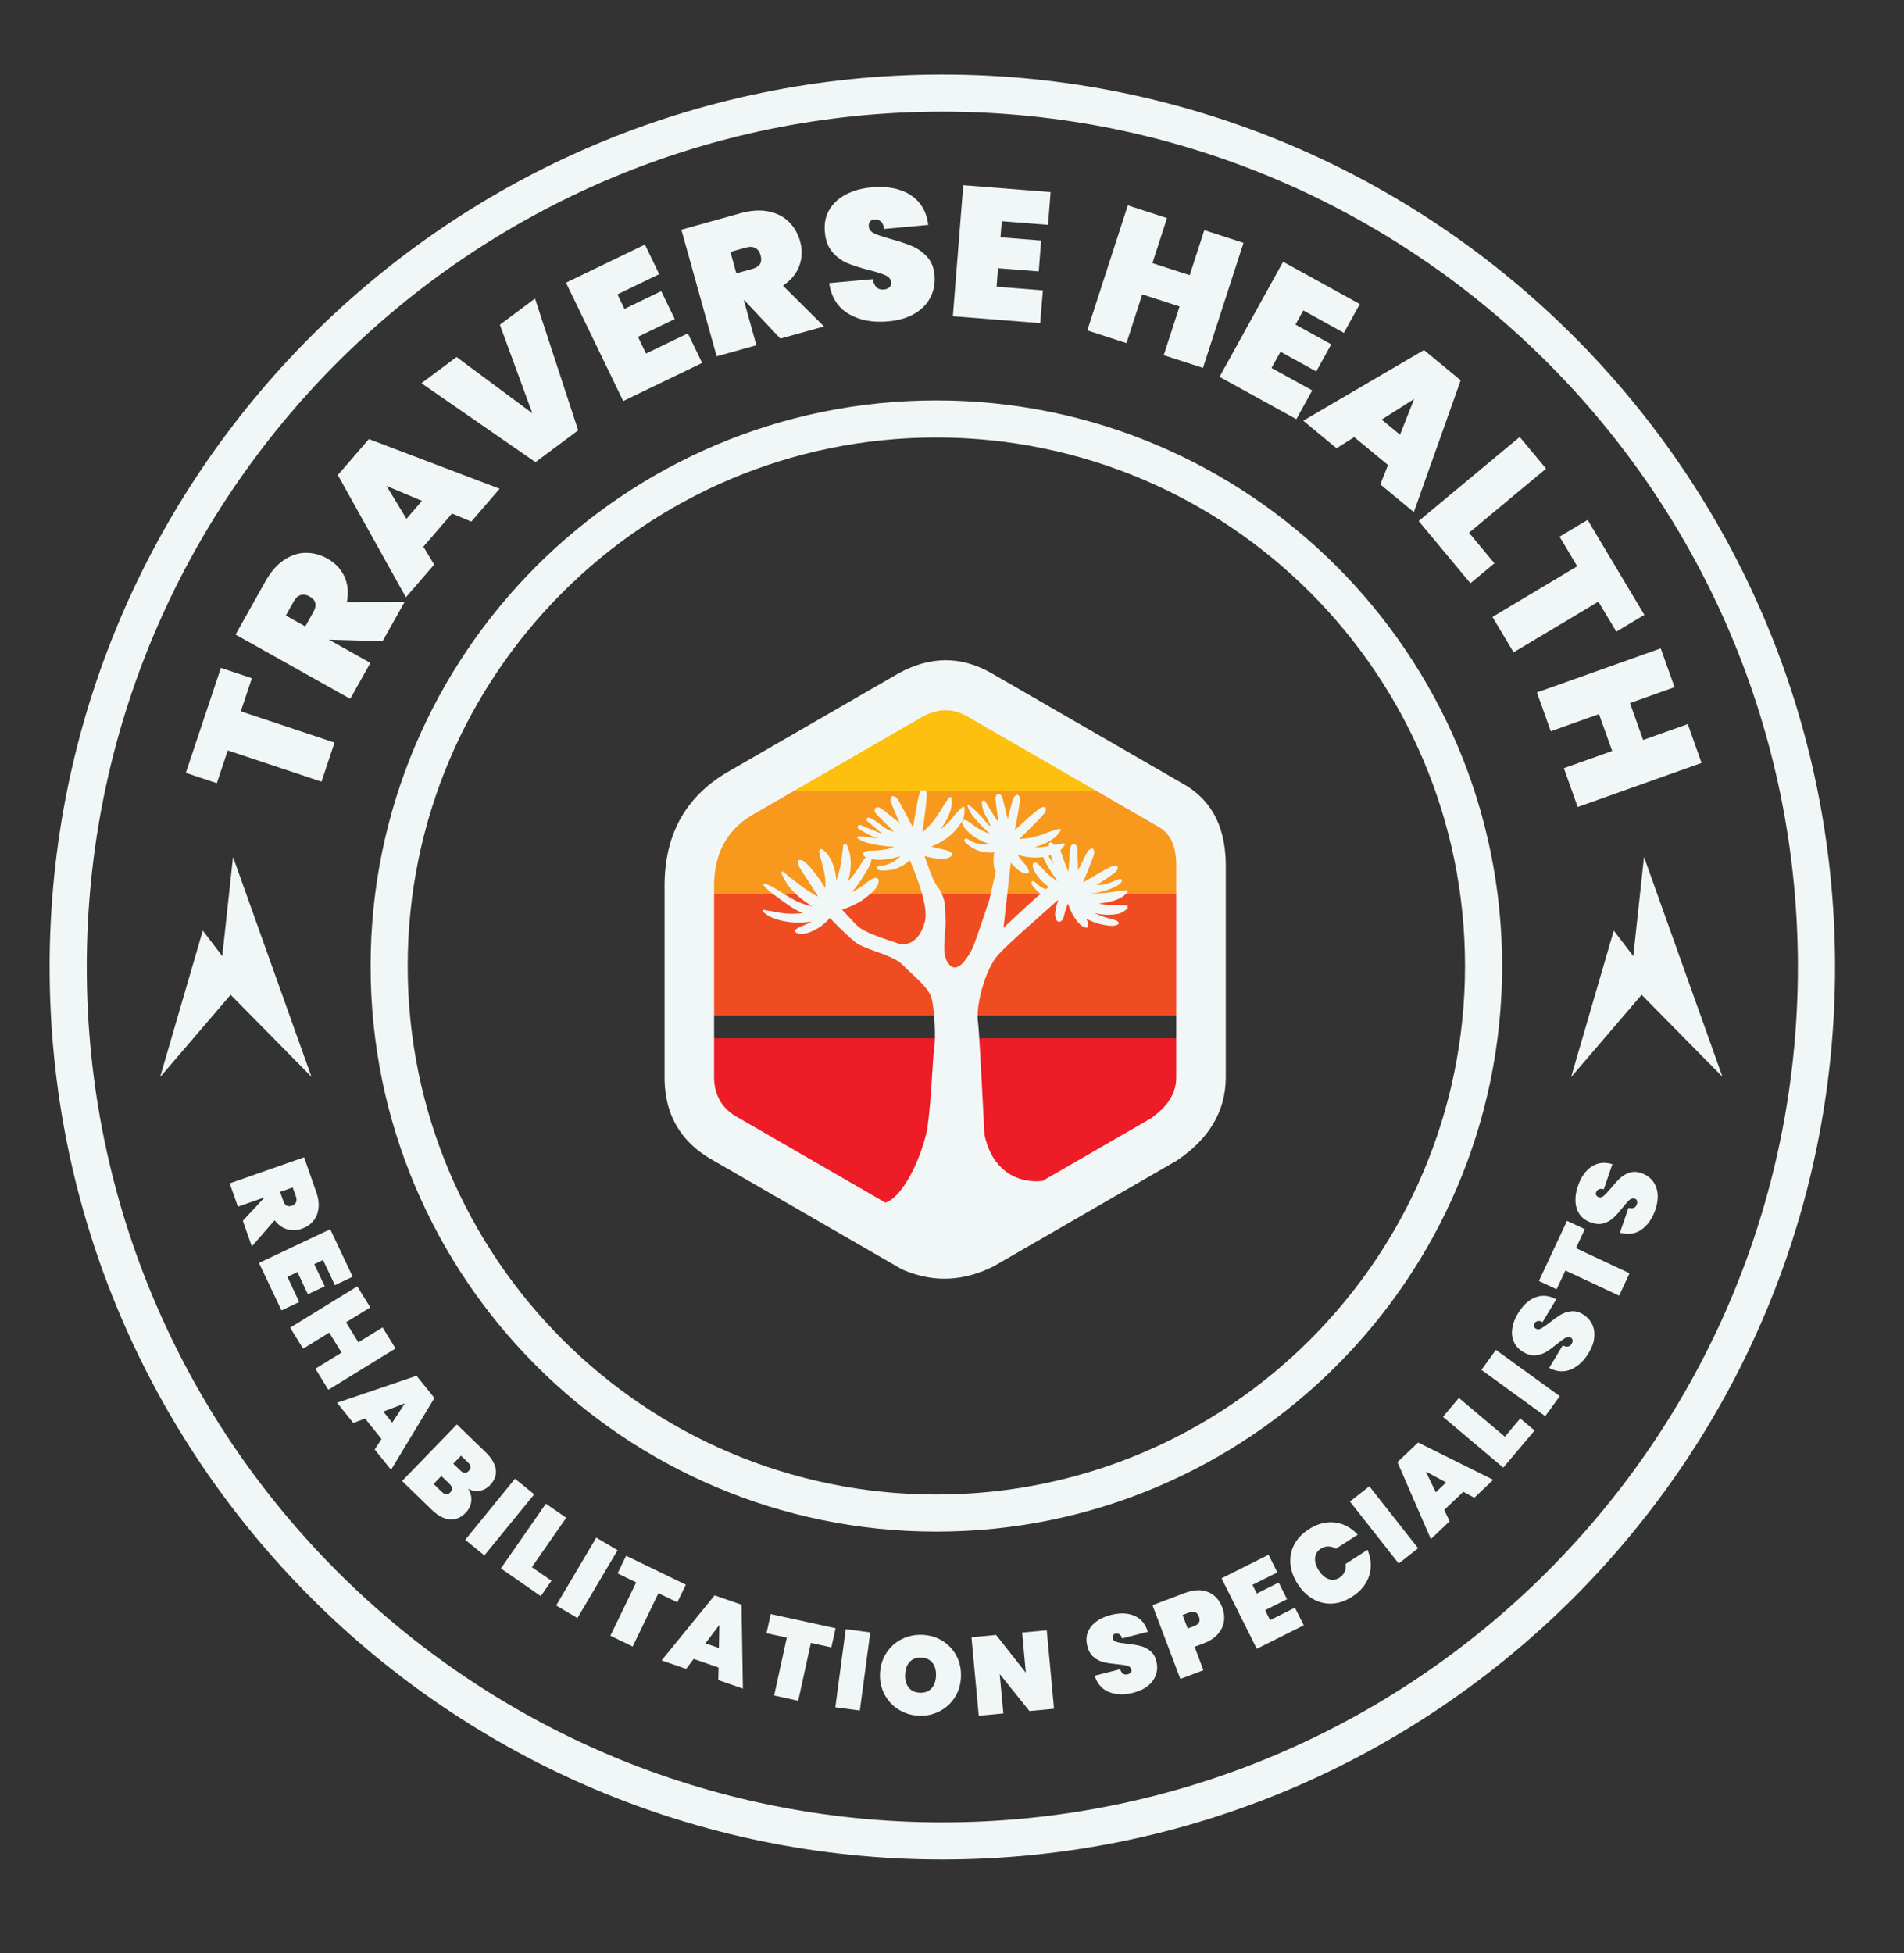 <?xml version="1.0" encoding="UTF-8" standalone="no"?> <svg xmlns="http://www.w3.org/2000/svg" xmlns:xlink="http://www.w3.org/1999/xlink" xmlns:serif="http://www.serif.com/" width="100%" height="100%" viewBox="0 0 3001 3078" version="1.1" xml:space="preserve" style="fill-rule:evenodd;clip-rule:evenodd;stroke-linejoin:round;stroke-miterlimit:2;"><rect x="0" y="0" width="3001" height="3078" fill="#333333" stroke="none"/> <g transform="matrix(1,0,0,1,-54450,-8818)"> <g id="Traverse-Health---Badge--White-" serif:id="Traverse Health - Badge (White)" transform="matrix(1.457,0,0,1.59,-21075.8,-5428.64)"> <rect x="51828" y="8957.76" width="2058.68" height="1934.84" style="fill:none;"></rect> <g transform="matrix(0.964,0,0,0.883,23996.7,14080.5)"> <g transform="matrix(2.052,0,0,2.052,4736.34,-27448)"> <g> <g transform="matrix(5.485,0,0,4.221,6451.22,6837.98)"> <clipPath id="_clip1"> <path d="M1059.64,968.247C1062,966.504 1064.31,966.46 1066.59,968.213L1085.56,982.719C1087.48,984.114 1088.61,986.586 1088.64,990.548L1088.64,1018.75C1088.63,1022.17 1087.26,1024.84 1084.91,1026.95L1066.82,1040.79C1064.64,1042.23 1062.37,1042.51 1059.96,1041.17L1041.35,1026.94C1038.71,1025.06 1037.54,1022.11 1037.63,1018.25L1037.63,993.892C1037.54,988.026 1039.28,983.909 1042.59,981.289L1059.64,968.247Z"></path> </clipPath> <g clip-path="url(#_clip1)"> <g transform="matrix(-0.213,-3.45434e-17,1.75727e-17,-0.19,2454,2727.4)"> <rect x="6357.43" y="9166.99" width="348.372" height="77.051" style="fill:rgb(254,192,14);"></rect> </g> <g transform="matrix(-0.213,-3.45434e-17,1.71657e-17,-0.186,2454,2701.36)"> <rect x="6357.43" y="9166.99" width="348.372" height="77.051" style="fill:rgb(248,152,28);"></rect> </g> <g transform="matrix(-0.213,-3.45434e-17,1.88397e-17,-0.204,2454,2881.16)"> <rect x="6357.43" y="9166.99" width="348.372" height="77.051" style="fill:rgb(240,76,34);"></rect> </g> <g transform="matrix(-0.213,-3.45434e-17,3.12944e-17,-0.338,2454,4138.53)"> <rect x="6357.43" y="9166.99" width="348.372" height="77.051" style="fill:rgb(237,28,38);"></rect> </g> </g> </g> <g transform="matrix(1.168,0,0,1.168,4623.64,423.964)"> <path d="M6535.2,8985.31C6550.15,8976.96 6564.86,8976.89 6579.3,8985.28C6579.3,8985.28 6668.26,9036.64 6668.23,9036.62C6680.58,9043.42 6688.44,9055.12 6688.66,9074.36C6688.66,9074.41 6688.66,9074.45 6688.66,9074.49L6688.66,9174.47C6688.66,9174.48 6688.66,9174.5 6688.66,9174.51C6688.6,9190.53 6680.6,9203.27 6666.05,9213.14C6665.82,9213.29 6665.58,9213.44 6665.34,9213.58L6580.36,9262.64C6580.15,9262.76 6579.95,9262.87 6579.74,9262.98C6566.44,9269.61 6552.56,9270.81 6537.88,9264.66C6537.43,9264.47 6536.99,9264.25 6536.56,9264.01C6536.56,9264.01 6449.32,9213.64 6449.34,9213.65C6432.81,9204.71 6425.4,9190.78 6425.9,9172.54C6425.9,9172.54 6425.9,9086.46 6425.9,9086.48C6425.41,9060.94 6435.73,9043.14 6454.82,9031.72C6454.87,9031.69 6454.92,9031.66 6454.97,9031.63L6535.05,8985.39C6535.1,8985.36 6535.15,8985.34 6535.2,8985.31ZM6529.35,9233.07C6538.13,9229.8 6546.07,9211.8 6548.86,9198.83C6550.94,9184.42 6551.44,9164.43 6552.12,9161.04C6552.97,9156.76 6552.4,9141.57 6550.69,9136.63C6548.98,9131.69 6541.57,9126.05 6537.3,9121.6C6534.57,9118.76 6528.57,9116.77 6523.33,9114.86C6520.38,9113.78 6517.67,9112.73 6515.93,9111.56C6513.37,9109.85 6507.89,9104.45 6503.28,9099.73C6503.07,9099.96 6502.88,9100.18 6502.69,9100.38C6501.41,9101.8 6499.91,9103.07 6498.32,9104.13C6496.7,9105.2 6494.87,9106.12 6493.01,9106.69C6491.35,9107.19 6488.98,9107.54 6487.43,9106.58C6486.98,9106.3 6486.78,9105.63 6487.21,9105.22C6488.39,9104.08 6490.24,9103.55 6491.73,9102.91C6492.76,9102.47 6493.75,9101.96 6494.69,9101.37C6492.54,9101.72 6490.35,9101.9 6488.17,9101.86C6485.31,9101.83 6482.43,9101.48 6479.68,9100.73C6478.33,9100.36 6477.02,9099.9 6475.74,9099.35C6474.43,9098.78 6473.33,9097.8 6472.16,9097.01C6471.98,9096.88 6471.89,9096.68 6471.89,9096.48C6471.89,9096.14 6472.15,9095.82 6472.58,9095.94C6473.9,9096.32 6475.27,9096.34 6476.61,9096.65C6477.84,9096.93 6479.09,9097.16 6480.34,9097.34C6482.9,9097.72 6485.51,9097.83 6488.09,9097.67C6488.93,9097.62 6489.77,9097.53 6490.6,9097.41C6488.1,9096.41 6485.76,9095.01 6483.48,9093.43C6481.46,9092.05 6479.51,9090.57 6477.54,9089.12C6475.53,9087.64 6473.6,9086.17 6472.08,9084.18C6471.86,9083.89 6472.2,9083.48 6472.52,9083.57C6475.34,9084.35 6477.76,9085.94 6480.23,9087.47C6482.47,9088.86 6484.69,9090.34 6487.06,9091.52C6489.52,9092.74 6492.27,9093.83 6495.06,9094.17C6492.93,9092.97 6490.91,9091.59 6489.04,9090.01C6487.26,9088.5 6485.61,9086.87 6484.17,9085.03C6482.75,9083.23 6481.75,9081.11 6480.7,9079.08C6480.36,9078.41 6481.18,9077.64 6481.76,9078.21C6483.31,9079.75 6485.07,9081.01 6486.8,9082.35C6488.42,9083.6 6489.99,9084.92 6491.69,9086.07C6493.56,9087.34 6495.5,9088.52 6497.5,9089.59C6497.53,9089.57 6497.55,9089.56 6497.57,9089.55C6497.55,9089.5 6497.52,9089.46 6497.5,9089.42C6496.47,9087.6 6495.39,9085.82 6494.26,9084.06C6493.13,9082.31 6491.97,9080.58 6490.85,9078.83C6489.83,9077.25 6488.32,9075.38 6488.34,9073.43C6488.34,9072.8 6488.88,9072.42 6489.48,9072.52C6491.51,9072.86 6493.12,9074.94 6494.41,9076.41C6495.84,9078.03 6497.13,9079.73 6498.36,9081.51C6499.34,9082.91 6500.27,9084.33 6501.18,9085.78C6501.27,9084.29 6501.23,9082.75 6501.09,9081.28C6500.7,9076.98 6499.13,9072.96 6498.26,9068.76C6498.05,9067.73 6499.13,9067.09 6499.96,9067.72C6503.95,9070.76 6505.57,9076.06 6506.23,9080.84C6506.29,9081.26 6506.33,9081.69 6506.37,9082.11C6506.72,9081.19 6507.03,9080.25 6507.29,9079.3C6507.89,9077.11 6508.38,9074.92 6508.73,9072.67C6508.9,9071.59 6508.99,9070.5 6509.11,9069.42C6509.23,9068.3 6509.49,9067.21 6509.48,9066.09C6509.47,9064.98 6511.04,9064.76 6511.38,9065.79C6511.78,9067.03 6512.32,9068.16 6512.6,9069.43C6512.86,9070.65 6512.97,9071.9 6513.03,9073.15C6513.15,9075.64 6512.9,9078.28 6512.3,9080.7C6512.14,9081.33 6511.96,9081.95 6511.77,9082.57C6512.14,9082.17 6512.5,9081.76 6512.86,9081.35C6514.27,9079.74 6515.55,9078.02 6516.74,9076.24C6517.82,9074.6 6518.68,9072.65 6520.12,9071.3C6519.68,9071.06 6519.3,9070.75 6518.99,9070.32C6518.66,9069.86 6518.8,9069.11 6519.29,9068.82C6520.28,9068.22 6521.38,9068.28 6522.49,9068.22C6523.52,9068.17 6524.55,9068.18 6525.58,9068.09C6526.61,9068.01 6527.65,9067.92 6528.68,9067.75C6528.93,9067.71 6529.19,9067.66 6529.44,9067.61C6529.49,9067.6 6529.52,9067.6 6529.55,9067.59C6529.65,9067.57 6529.74,9067.55 6529.84,9067.53C6530.34,9067.41 6530.84,9067.28 6531.34,9067.14C6532.08,9066.92 6532.81,9066.68 6533.53,9066.4C6532.07,9066.34 6530.62,9066.23 6529.18,9066.07C6526.95,9065.83 6524.74,9065.46 6522.56,9064.99C6520.34,9064.51 6518.27,9063.71 6516.34,9062.52C6515.95,9062.29 6515.97,9061.55 6516.52,9061.56C6518.69,9061.6 6520.81,9061.78 6522.96,9062.12C6523.91,9062.27 6524.86,9062.41 6525.82,9062.52C6524.69,9062.12 6523.58,9061.67 6522.51,9061.16C6520.57,9060.23 6518.69,9059.14 6516.84,9058.05C6515.71,9057.39 6516.51,9055.71 6517.74,9056.21C6519.13,9056.78 6526.49,9059.9 6527.92,9060.34C6527.54,9060.06 6521.17,9054.67 6520.8,9054.37C6519.88,9053.62 6520.91,9052.36 6521.89,9052.74C6525.1,9053.99 6528.37,9057.74 6531.64,9058.82C6532.23,9059.02 6532.83,9059.2 6533.42,9059.37C6532.89,9058.87 6532.36,9058.36 6531.85,9057.85C6530.46,9056.45 6529.06,9055.08 6527.65,9053.7C6526.96,9053.03 6526.27,9052.37 6525.62,9051.66C6524.85,9050.83 6524.17,9050.16 6524.28,9048.95C6524.32,9048.54 6524.74,9048.04 6525.15,9047.95C6526.4,9047.69 6527.17,9048.32 6528.15,9049.03C6528.92,9049.59 6529.66,9050.2 6530.41,9050.8C6531.89,9052.01 6533.39,9053.21 6534.89,9054.4C6535.27,9054.69 6535.64,9054.99 6536.01,9055.29C6535.61,9054.39 6535.22,9053.49 6534.82,9052.58C6534.13,9050.99 6533.45,9049.39 6532.78,9047.78C6532.2,9046.42 6531.27,9044.47 6532.11,9043.05C6532.29,9042.75 6532.57,9042.59 6532.93,9042.64C6534.66,9042.87 6535.62,9044.97 6536.37,9046.34C6537.18,9047.82 6537.98,9049.3 6538.77,9050.79C6539.93,9052.96 6541.07,9055.13 6542.19,9057.32C6542.64,9054.68 6543.09,9052.05 6543.56,9049.42C6543.9,9047.48 6544.26,9045.56 6544.7,9043.65C6544.93,9042.69 6545.11,9041.66 6545.51,9040.75C6545.63,9040.46 6545.79,9040.19 6545.98,9039.94L6548.19,9039.94C6548.38,9040.35 6548.56,9040.72 6548.61,9041.2C6548.67,9041.66 6548.64,9042.15 6548.62,9042.61C6548.57,9043.55 6548.49,9044.48 6548.42,9045.42C6548.29,9047.23 6548.02,9049.02 6547.8,9050.82C6547.43,9053.71 6547.05,9056.59 6546.67,9059.48C6546.9,9059.29 6547.12,9059.1 6547.34,9058.92C6547.4,9058.87 6547.44,9058.84 6547.46,9058.82C6547.49,9058.79 6547.53,9058.75 6547.59,9058.7C6549.17,9057.25 6550.64,9055.7 6551.97,9054.01C6553.4,9052.18 6554.27,9050.8 6555.43,9048.89C6555.99,9047.97 6556.52,9047.05 6557.11,9046.15C6557.73,9045.22 6558.45,9044.34 6559.06,9043.41C6559.38,9042.92 6560.26,9042.94 6560.29,9043.65C6560.34,9044.85 6560.43,9045.98 6560.26,9047.18C6560.09,9048.39 6559.73,9049.5 6559.32,9050.65C6558.49,9052.96 6557.25,9055.09 6555.87,9057.11C6555.65,9057.44 6555.41,9057.77 6555.17,9058.1C6555.31,9058 6555.45,9057.91 6555.58,9057.81C6555.97,9057.53 6556.34,9057.24 6556.72,9056.94C6556.89,9056.81 6557.05,9056.66 6557.22,9056.52C6557.22,9056.52 6557.22,9056.52 6557.22,9056.52C6557.23,9056.52 6557.23,9056.52 6557.23,9056.52C6557.31,9056.44 6557.39,9056.37 6557.47,9056.3C6558.86,9055.02 6560.17,9053.59 6561.29,9052.07C6561.57,9051.69 6561.86,9051.33 6562.17,9050.97C6562.33,9050.78 6562.48,9050.57 6562.65,9050.39C6562.76,9050.28 6563.2,9049.89 6563.13,9049.96C6563.47,9049.62 6563.77,9049.24 6564.13,9048.93C6564.51,9048.6 6564.75,9048.41 6565.01,9047.99C6565.44,9047.32 6566.44,9047.61 6566.35,9048.43C6566.28,9049.05 6566.39,9049.61 6566.35,9050.22C6566.31,9050.77 6566.22,9051.33 6566.14,9051.87C6565.95,9053.12 6565.3,9054.3 6564.63,9055.34C6562.26,9059.04 6558.95,9062.1 6555.11,9064.24C6553.7,9065.03 6552.23,9065.72 6550.71,9066.26C6552.25,9066.73 6553.84,9067.11 6555.41,9067.45C6556.27,9067.62 6557.12,9067.77 6557.95,9068.03C6558.44,9068.17 6558.88,9068.32 6559.32,9068.55C6559.75,9068.78 6560.03,9069.11 6560.42,9069.38C6560.83,9069.66 6560.65,9070.23 6560.35,9070.48C6560.11,9070.67 6559.96,9070.94 6559.7,9071.11C6559.6,9071.18 6559.02,9071.44 6558.93,9071.49C6558.47,9071.69 6557.98,9071.77 6557.49,9071.87C6556.55,9072.06 6555.56,9072.02 6554.61,9071.97C6552.69,9071.87 6550.86,9071.58 6549.01,9071.07C6548.55,9070.94 6548.09,9070.81 6547.64,9070.66C6549.49,9076.05 6551.82,9083.28 6554.51,9086.15C6557.46,9091.51 6557.19,9092.84 6557.47,9100.53C6557.76,9108.23 6554.97,9116.93 6559.24,9121.6C6563.52,9126.27 6568.36,9117.03 6569.78,9114.53C6571.13,9112.17 6578.05,9090.94 6578.05,9090.94L6581.03,9077.81C6580.47,9077.01 6580.12,9075.89 6580.06,9075.25C6579.9,9073.73 6579.86,9072.21 6580.02,9070.7C6580.07,9070.13 6580.15,9069.57 6580.25,9069C6578.84,9069.19 6577.4,9069.18 6575.95,9068.97C6574.01,9068.68 6572.2,9068.06 6570.48,9067.13C6569.72,9066.72 6569.02,9066.23 6568.33,9065.71C6567.57,9065.15 6566.74,9064.52 6566.34,9063.66C6566.05,9063.04 6566.66,9062.29 6567.33,9062.54C6568.11,9062.83 6568.76,9063.38 6569.49,9063.79C6570.15,9064.16 6570.87,9064.42 6571.6,9064.64C6573.06,9065.08 6574.6,9065.24 6576.13,9065.23C6576.65,9065.23 6576.55,9065.24 6577.12,9065.18C6577.4,9065.15 6577.67,9065.11 6577.94,9065.06C6576.81,9064.7 6575.71,9064.28 6574.64,9063.76C6572.65,9062.81 6570.7,9061.7 6569.02,9060.25C6568.15,9059.5 6567.28,9058.74 6566.58,9057.83C6565.88,9056.9 6565.15,9055.94 6565.21,9054.72C6565.24,9054.19 6565.76,9053.72 6566.3,9053.78C6567.38,9053.91 6568.16,9054.59 6569.02,9055.19C6569.82,9055.75 6570.57,9056.35 6571.38,9056.89C6572.2,9057.42 6573.02,9057.95 6573.88,9058.42C6574.1,9058.54 6574.31,9058.65 6574.53,9058.77C6574.57,9058.79 6574.6,9058.8 6574.62,9058.81C6574.7,9058.85 6574.79,9058.89 6574.87,9058.93C6575.31,9059.14 6575.76,9059.33 6576.21,9059.51C6576.88,9059.78 6577.57,9060.02 6578.26,9060.23C6577.22,9059.34 6576.2,9058.42 6575.23,9057.47C6573.72,9056 6572.29,9054.45 6570.94,9052.84C6569.57,9051.19 6568.51,9049.4 6567.76,9047.4C6567.61,9047.01 6568.04,9046.47 6568.45,9046.8C6570.04,9048.08 6571.51,9049.44 6572.9,9050.94C6573.52,9051.6 6574.15,9052.25 6574.79,9052.89C6574.55,9052.51 6582.28,9062.68 6575.73,9050.84C6574.81,9049.17 6574.46,9046.06 6574.4,9045.8C6574.15,9044.71 6575.64,9044.37 6576.15,9045.22C6577.82,9048 6579.45,9050.82 6581.25,9053.52C6581.57,9054.01 6581.91,9054.48 6582.25,9054.96C6582.15,9054.28 6582.05,9053.6 6581.97,9052.92C6581.74,9051.08 6581.5,9049.25 6581.25,9047.41C6581.13,9046.51 6581.01,9045.62 6580.93,9044.72C6580.84,9043.66 6580.73,9042.77 6581.51,9041.94C6581.77,9041.66 6582.37,9041.52 6582.73,9041.7C6583.81,9042.23 6584.02,9043.15 6584.33,9044.23C6584.58,9045.1 6584.77,9045.98 6584.98,9046.86C6585.38,9048.61 6585.8,9050.37 6586.23,9052.12C6586.33,9052.56 6586.44,9052.99 6586.53,9053.43C6586.76,9052.53 6586.99,9051.63 6587.22,9050.73C6587.63,9049.15 6588.06,9047.57 6588.48,9045.99C6588.85,9044.65 6589.29,9042.66 6590.73,9042.09C6591.04,9041.97 6591.34,9042.02 6591.57,9042.26C6592.73,9043.44 6592.22,9045.55 6591.98,9047C6591.73,9048.56 6591.46,9050.13 6591.19,9051.69C6590.79,9053.97 6590.38,9056.24 6589.94,9058.51C6591.81,9056.82 6593.66,9055.13 6595.53,9053.45C6596.91,9052.21 6598.28,9050.99 6599.72,9049.83C6600.45,9049.25 6601.18,9048.59 6602,9048.14C6602.4,9047.92 6602.83,9047.77 6603.29,9047.75C6603.34,9047.74 6603.39,9047.74 6603.44,9047.74C6603.44,9047.73 6603.44,9047.73 6603.43,9047.73C6603.63,9047.7 6603.8,9047.72 6603.95,9047.78C6604.01,9047.8 6604.07,9047.83 6604.13,9047.87C6604.12,9047.87 6604.12,9047.87 6604.11,9047.87C6604.44,9048.1 6604.6,9048.53 6604.49,9048.96C6604.38,9049.43 6604.3,9049.85 6604.05,9050.28C6603.82,9050.65 6603.51,9051 6603.23,9051.33C6602.65,9051.99 6602.05,9052.64 6601.45,9053.29C6600.31,9054.56 6599.07,9055.74 6597.86,9056.94C6595.92,9058.87 6593.97,9060.79 6592.02,9062.71C6592.29,9062.7 6592.57,9062.69 6592.84,9062.68C6592.91,9062.68 6592.96,9062.68 6592.99,9062.68C6593.02,9062.67 6593.07,9062.67 6593.15,9062.66C6595.16,9062.5 6597.15,9062.21 6599.12,9061.72C6601.23,9061.19 6602.68,9060.67 6604.64,9059.93C6605.59,9059.57 6606.52,9059.19 6607.48,9058.87C6608.48,9058.54 6609.52,9058.31 6610.51,9057.97C6611.03,9057.78 6611.67,9058.31 6611.28,9058.85C6610.62,9059.77 6610.04,9060.66 6609.22,9061.46C6608.39,9062.26 6607.48,9062.87 6606.51,9063.48C6604.56,9064.72 6602.41,9065.58 6600.22,9066.28C6599.85,9066.4 6599.49,9066.51 6599.12,9066.61C6599.28,9066.62 6599.44,9066.63 6599.59,9066.63C6600.04,9066.65 6600.49,9066.65 6600.94,9066.65C6601.14,9066.64 6601.35,9066.63 6601.56,9066.63C6601.56,9066.63 6601.56,9066.63 6601.56,9066.63C6601.66,9066.62 6601.77,9066.61 6601.87,9066.6C6603.23,9066.49 6604.6,9066.29 6605.94,9065.99C6605.9,9065.8 6605.87,9065.61 6605.84,9065.43C6605.63,9064.21 6607.32,9063.77 6607.7,9064.95C6607.76,9065.13 6607.82,9065.31 6607.89,9065.49C6608.07,9065.45 6608.25,9065.41 6608.44,9065.37C6608.67,9065.33 6608.9,9065.26 6609.13,9065.23C6609.27,9065.2 6609.84,9065.17 6609.73,9065.18C6610.18,9065.12 6610.63,9065.01 6611.07,9064.99C6611.54,9064.97 6611.83,9064.97 6612.28,9064.81C6612.98,9064.56 6613.56,9065.35 6613.01,9065.91C6612.6,9066.33 6612.36,9066.81 6611.97,9067.23C6611.73,9067.5 6611.48,9067.75 6611.22,9068C6612.21,9070.84 6613.18,9073.71 6614.32,9076.5C6614.54,9077.04 6614.77,9077.58 6615.01,9078.11C6615.05,9077.43 6615.09,9076.74 6615.14,9076.06C6615.29,9074.21 6615.42,9072.37 6615.55,9070.52C6615.61,9069.62 6615.67,9068.72 6615.77,9067.82C6615.9,9066.76 6615.97,9065.87 6616.9,9065.21C6617.22,9064.99 6617.83,9064.98 6618.15,9065.22C6619.1,9065.96 6619.11,9066.9 6619.2,9068.02C6619.27,9068.92 6619.28,9069.82 6619.31,9070.73C6619.35,9072.53 6619.4,9074.33 6619.47,9076.13C6619.49,9076.58 6619.5,9077.03 6619.51,9077.48C6619.91,9076.64 6620.32,9075.81 6620.73,9074.98C6621.45,9073.51 6622.18,9072.04 6622.92,9070.58C6623.55,9069.34 6624.38,9067.48 6625.9,9067.22C6626.23,9067.16 6626.51,9067.27 6626.7,9067.55C6627.59,9068.94 6626.66,9070.9 6626.14,9072.27C6625.58,9073.76 6625,9075.24 6624.42,9076.71C6623.57,9078.86 6622.72,9081.01 6621.83,9083.14C6623.99,9081.86 6626.15,9080.58 6628.32,9079.31C6629.92,9078.37 6631.51,9077.45 6633.15,9076.6C6633.98,9076.18 6634.83,9075.68 6635.72,9075.41C6636.16,9075.28 6636.61,9075.22 6637.07,9075.28C6637.12,9075.29 6637.17,9075.29 6637.22,9075.3C6637.22,9075.3 6637.21,9075.3 6637.21,9075.3C6637.4,9075.3 6637.57,9075.36 6637.71,9075.45C6637.76,9075.48 6637.81,9075.52 6637.86,9075.58C6637.86,9075.57 6637.85,9075.57 6637.85,9075.57C6638.12,9075.85 6638.19,9076.31 6638,9076.71C6637.8,9077.15 6637.64,9077.54 6637.3,9077.91C6637,9078.23 6636.63,9078.51 6636.29,9078.78C6635.59,9079.31 6634.86,9079.82 6634.15,9080.35C6632.78,9081.36 6631.33,9082.26 6629.9,9083.2C6629.3,9083.59 6628.7,9083.98 6628.1,9084.37C6628.45,9084.35 6628.81,9084.32 6629.16,9084.28C6629.8,9084.22 6630.42,9084.23 6631.04,9084.11C6632.49,9083.85 6633.91,9083.45 6635.28,9082.93C6636.58,9082.43 6637.78,9081.62 6639.18,9081.48C6639.84,9081.41 6640.17,9082.24 6639.89,9082.74C6639.12,9084.1 6637.43,9084.85 6636.06,9085.5C6634.66,9086.16 6633.19,9086.7 6631.69,9087.1C6630.94,9087.3 6630.2,9087.57 6629.44,9087.68C6628.6,9087.79 6627.75,9087.88 6626.9,9087.92C6626.37,9087.95 6625.81,9087.98 6625.24,9087.98C6626.88,9088.13 6628.52,9088.2 6630.17,9088.13C6632.35,9088.04 6633.87,9087.82 6635.94,9087.49C6636.94,9087.33 6637.93,9087.14 6638.94,9087.02C6639.98,9086.9 6641.05,9086.88 6642.08,9086.74C6642.29,9086.72 6642.49,9086.79 6642.64,9086.92L6642.64,9087.79C6641.82,9088.55 6641.07,9089.29 6640.11,9089.91C6639.15,9090.52 6638.13,9090.94 6637.06,9091.35C6634.9,9092.16 6632.62,9092.57 6630.33,9092.82C6629.95,9092.86 6629.57,9092.89 6629.19,9092.92C6629.34,9092.96 6629.49,9093 6629.64,9093.04C6630.08,9093.14 6630.52,9093.24 6630.96,9093.32C6631.16,9093.36 6631.37,9093.39 6631.57,9093.43C6631.57,9093.43 6631.57,9093.43 6631.57,9093.43C6631.57,9093.43 6631.57,9093.43 6631.58,9093.43C6631.68,9093.44 6631.78,9093.46 6631.89,9093.47C6633.65,9093.68 6635.47,9093.75 6637.24,9093.63C6637.69,9093.6 6638.12,9093.58 6638.57,9093.58C6638.8,9093.59 6639.04,9093.56 6639.27,9093.58C6639.42,9093.59 6639.98,9093.67 6639.87,9093.66C6640.32,9093.69 6640.78,9093.67 6641.23,9093.74C6641.69,9093.82 6641.97,9093.87 6642.44,9093.8C6642.51,9093.79 6642.58,9093.79 6642.64,9093.8L6642.64,9095.25C6642.3,9095.53 6642.01,9095.85 6641.65,9096.12C6641.23,9096.43 6640.78,9096.7 6640.34,9096.98C6639.33,9097.6 6638.09,9097.86 6636.93,9098.01C6633.66,9098.46 6630.31,9098.23 6627.12,9097.38C6627.48,9097.55 6627.84,9097.72 6628.21,9097.89C6629.81,9098.6 6631.43,9099.21 6633.12,9099.69C6634.77,9100.16 6636.77,9100.37 6638.19,9101.4C6638.66,9101.73 6638.73,9102.43 6638.19,9102.75C6636.45,9103.75 6634.19,9103.39 6632.33,9103.09C6630.4,9102.79 6628.44,9102.3 6626.63,9101.56C6625.5,9101.1 6624.39,9100.59 6623.31,9100.02C6623.48,9100.33 6623.63,9100.65 6623.78,9100.97C6623.96,9101.4 6624.13,9101.81 6624.24,9102.27C6624.33,9102.72 6624.27,9103.12 6624.31,9103.56C6624.36,9104.02 6623.85,9104.25 6623.48,9104.18C6623.2,9104.13 6622.91,9104.18 6622.63,9104.1C6622.52,9104.07 6621.98,9103.82 6621.89,9103.78C6621.46,9103.57 6621.11,9103.27 6620.74,9102.98C6620.03,9102.42 6619.45,9101.69 6618.9,9100.98C6617.81,9099.54 6616.9,9098.05 6616.14,9096.42C6615.62,9095.3 6615.16,9094.16 6614.76,9093C6614.73,9093.05 6614.71,9093.1 6614.68,9093.15C6614.67,9093.17 6614.62,9093.29 6614.58,9093.37C6614.55,9093.45 6614.48,9093.61 6614.47,9093.63C6614.41,9093.77 6614.36,9093.91 6614.3,9094.05C6613.85,9095.25 6613.47,9096.49 6613.18,9097.74C6612.9,9098.9 6612.53,9100.73 6611.37,9101.32C6609.28,9102.38 6608.65,9098.87 6608.78,9097.54C6608.93,9096.03 6609.2,9094.54 6609.65,9093.08C6609.82,9092.54 6610.01,9092 6610.22,9091.47C6610.13,9091.46 6610.04,9091.45 6609.95,9091.45C6607.51,9093.66 6602.3,9098.21 6596.94,9103C6596.1,9103.75 6595.26,9104.5 6594.42,9105.26L6593.8,9105.81C6593.04,9106.5 6592.28,9107.19 6591.54,9107.87C6590.37,9108.94 6589.23,9109.98 6588.17,9110.98C6587.07,9112.01 6586.05,9112.98 6585.13,9113.88C6583.98,9115 6582.99,9116 6582.24,9116.82C6582.17,9116.9 6582.1,9116.97 6582.04,9117.04C6581.94,9117.15 6581.85,9117.26 6581.76,9117.36C6581.2,9118.02 6580.66,9118.76 6580.13,9119.58C6579.25,9120.94 6578.42,9122.5 6577.65,9124.19L6577.42,9124.7C6577.36,9124.84 6577.3,9124.99 6577.24,9125.13C6577.17,9125.28 6577.11,9125.43 6577.05,9125.58C6576.69,9126.43 6576.34,9127.31 6576.02,9128.2L6575.68,9129.17C6575.54,9129.58 6575.4,9129.98 6575.27,9130.39L6575,9131.24L6574.85,9131.73C6574.74,9132.09 6574.64,9132.46 6574.54,9132.82C6574.48,9133.01 6574.43,9133.2 6574.38,9133.39C6574.25,9133.87 6574.12,9134.35 6574.01,9134.83C6573.97,9134.99 6573.93,9135.14 6573.89,9135.3C6573.44,9137.19 6573.08,9139.06 6572.84,9140.82C6572.6,9142.52 6572.47,9144.12 6572.46,9145.55C6572.46,9145.91 6572.46,9146.25 6572.48,9146.59C6572.49,9146.86 6572.5,9147.12 6572.52,9147.38C6572.55,9147.72 6572.59,9148.05 6572.64,9148.36C6572.65,9148.5 6572.68,9148.67 6572.7,9148.87C6572.74,9149.23 6572.79,9149.7 6572.84,9150.27C6572.86,9150.52 6572.88,9150.79 6572.9,9151.08C6572.96,9151.81 6573.02,9152.66 6573.09,9153.62C6573.19,9155.06 6573.3,9156.75 6573.41,9158.65C6574.02,9168.62 6574.84,9184.42 6575.66,9201.04C6578.72,9216.3 6589.35,9224.21 6602.81,9222.91C6626.27,9209.36 6653.36,9193.72 6653.37,9193.72C6660.7,9188.66 6665.43,9182.59 6665.47,9174.44C6665.47,9174.44 6665.47,9074.56 6665.47,9074.54C6665.36,9065.78 6662.65,9060 6657,9056.91C6656.93,9056.87 6656.85,9056.82 6656.77,9056.78L6567.7,9005.35C6567.69,9005.35 6567.68,9005.34 6567.67,9005.34C6560.76,9001.32 6553.72,9001.55 6546.57,9005.52C6546.57,9005.52 6466.65,9051.66 6466.62,9051.68C6454.74,9058.83 6448.76,9070.17 6449.08,9086.11C6449.09,9086.19 6449.09,9086.27 6449.09,9086.35L6449.09,9172.71C6449.09,9172.82 6449.08,9172.94 6449.08,9173.05C6448.81,9182.02 6452.32,9188.93 6460.47,9193.31C6460.57,9193.36 6460.67,9193.42 6460.78,9193.48C6460.78,9193.48 6503.94,9218.4 6529.35,9233.07ZM6542.85,9240.86C6542.85,9240.86 6542.85,9240.86 6542.85,9240.85C6542.84,9240.85 6542.82,9240.85 6542.81,9240.84C6542.82,9240.85 6542.84,9240.86 6542.85,9240.86ZM6523.9,9107.66C6528.77,9109.64 6533.99,9111.13 6535.02,9111.57C6536.73,9112.31 6544.54,9113.54 6547.77,9101.52C6549.66,9094.46 6543.68,9079.88 6541.97,9075.6C6541.6,9074.69 6541.16,9073.69 6540.71,9072.67C6539.7,9073.65 6538.57,9074.51 6537.3,9075.23C6535.49,9076.25 6533.57,9076.93 6531.52,9077.27C6530.61,9077.42 6529.7,9077.47 6528.79,9077.49C6527.79,9077.51 6526.69,9077.53 6525.78,9077.06C6525.14,9076.74 6525.15,9075.71 6525.88,9075.48C6526.73,9075.22 6527.63,9075.25 6528.51,9075.12C6529.3,9075 6530.08,9074.74 6530.83,9074.45C6532.34,9073.86 6533.74,9072.99 6535.01,9071.98C6535.44,9071.64 6535.37,9071.71 6535.81,9071.28C6536.02,9071.08 6536.22,9070.87 6536.42,9070.66C6535.24,9071.09 6534.03,9071.45 6532.8,9071.73C6530.51,9072.23 6528.15,9072.58 6525.8,9072.46C6524.78,9072.41 6523.76,9072.36 6522.77,9072.16C6522.69,9074.41 6521.19,9076.57 6520.07,9078.46C6518.96,9080.35 6517.74,9082.17 6516.47,9083.96C6515.55,9085.26 6514.59,9086.5 6513.57,9087.71C6513.75,9087.61 6513.93,9087.51 6514.12,9087.41C6516.14,9086.32 6518.07,9085.11 6519.86,9083.67C6520.76,9082.95 6521.64,9082.2 6522.65,9081.64C6523.15,9081.37 6523.73,9081.11 6524.3,9081C6524.53,9080.95 6524.75,9080.93 6524.98,9080.96C6524.96,9080.96 6524.94,9080.95 6524.92,9080.95C6525.97,9081.01 6525.41,9081.02 6525.06,9080.97C6525.04,9080.96 6525.02,9080.96 6525,9080.96C6525.47,9081.01 6525.95,9081.29 6526.05,9081.78C6526.6,9084.27 6524.28,9086.62 6522.6,9088.12C6520.78,9089.75 6518.81,9091.31 6516.67,9092.5C6514.45,9093.74 6512.09,9094.78 6509.68,9095.56C6509.44,9095.64 6509.2,9095.71 6508.96,9095.79C6511.59,9098.52 6514.17,9101.44 6515.93,9103.19C6516.44,9103.7 6517.1,9104.2 6517.87,9104.7C6519.52,9105.75 6521.67,9106.76 6523.9,9107.66C6523.9,9107.66 6523.9,9107.66 6523.9,9107.66ZM6587.99,9073.86L6584.6,9104.33L6586.06,9102.95C6586.4,9102.63 6586.81,9102.25 6587.25,9101.83C6588.45,9100.7 6589.98,9099.26 6591.68,9097.69L6593.12,9096.36C6593.61,9095.9 6594.12,9095.44 6594.64,9094.96C6594.98,9094.65 6595.33,9094.33 6595.68,9094.02C6596.37,9093.38 6597.07,9092.75 6597.77,9092.12C6598.25,9091.68 6598.74,9091.25 6599.22,9090.82C6600.15,9089.98 6601.07,9089.17 6601.95,9088.4C6601.64,9088.16 6601.33,9087.92 6601.03,9087.66C6600.37,9087.11 6599.78,9086.49 6599.21,9085.85C6598.58,9085.14 6597.89,9084.36 6597.67,9083.43C6597.52,9082.77 6598.26,9082.16 6598.86,9082.54C6599.57,9082.98 6600.1,9083.65 6600.73,9084.2C6601.3,9084.69 6601.96,9085.09 6602.63,9085.45C6603.21,9085.77 6603.82,9086.03 6604.44,9086.26C6604.59,9086.13 6604.73,9086.01 6604.87,9085.89C6605.03,9085.76 6605.18,9085.64 6605.34,9085.51C6605.47,9085.4 6605.61,9085.29 6605.74,9085.18C6603.99,9083.85 6602.32,9082.38 6600.98,9080.64C6600.28,9079.73 6599.58,9078.81 6599.08,9077.77C6598.58,9076.72 6598.06,9075.63 6598.36,9074.45C6598.49,9073.94 6599.11,9073.58 6599.62,9073.75C6600.65,9074.1 6601.28,9074.92 6602,9075.68C6602.67,9076.39 6603.29,9077.13 6603.98,9077.82C6604.67,9078.51 6605.37,9079.19 6606.11,9079.82C6606.3,9079.98 6606.49,9080.14 6606.68,9080.29C6606.71,9080.32 6606.74,9080.34 6606.76,9080.36C6606.83,9080.41 6606.91,9080.47 6606.98,9080.52C6607.37,9080.81 6607.77,9081.09 6608.18,9081.36C6608.72,9081.72 6609.27,9082.05 6609.84,9082.37L6609.86,9082.37L6609.9,9082.37L6609.92,9082.37C6609.93,9082.37 6609.94,9082.38 6609.96,9082.39L6609.97,9082.39C6609.97,9082.39 6609.97,9082.39 6609.97,9082.39C6609.15,9081.34 6608.37,9080.26 6607.62,9079.16C6606.44,9077.42 6605.35,9075.61 6604.36,9073.76C6603.9,9072.91 6603.52,9072.05 6603.19,9071.16C6600.66,9071.54 6598.06,9071.52 6595.52,9071.13C6594.02,9070.9 6592.53,9070.56 6591.09,9070.08C6591.95,9071.32 6592.91,9072.52 6593.89,9073.68C6594.42,9074.31 6594.96,9074.91 6595.44,9075.58C6595.71,9075.97 6595.96,9076.33 6596.15,9076.76C6596.34,9077.18 6596.35,9077.59 6596.48,9078.01C6596.62,9078.45 6596.16,9078.78 6595.79,9078.79C6595.51,9078.79 6595.24,9078.9 6594.95,9078.88C6594.83,9078.87 6594.25,9078.74 6594.15,9078.71C6593.7,9078.6 6593.29,9078.38 6592.87,9078.17C6592.06,9077.76 6591.35,9077.16 6590.67,9076.57C6589.7,9075.72 6588.81,9074.83 6587.99,9073.86ZM6606.81,9070.34C6606.42,9070.47 6606.02,9070.58 6605.62,9070.68C6605.98,9071.21 6606.32,9071.74 6606.66,9072.3C6607.12,9073.07 6607.61,9073.83 6608.12,9074.58C6607.72,9073.53 6607.36,9072.47 6607.07,9071.38C6606.98,9071.04 6606.89,9070.69 6606.81,9070.34Z" style="fill:rgb(241,247,247);"></path> </g> </g> </g> <g transform="matrix(0.876,0,0,0.876,11011.4,-7898.32)"> <path d="M20680.3,3252.53L20720,3265.78L20705.8,3308.2L20825.9,3348.24L20809.2,3398.33L20689.1,3358.29L20675.1,3400.26L20635.4,3387.01L20680.3,3252.53Z" style="fill:rgb(241,247,247);fill-rule:nonzero;"></path> <path d="M20887.4,3218.36L20819.3,3216.4L20819.1,3216.61L20871.8,3246.16L20846,3292.21L20699.1,3209.84L20737.5,3141.38C20744.2,3129.49 20752,3120.5 20760.9,3114.43C20769.9,3108.36 20779.2,3105.25 20788.8,3105.11C20798.4,3104.96 20807.8,3107.45 20816.9,3112.56C20826.8,3118.07 20833.9,3125.69 20838.5,3135.42C20843,3145.15 20844.1,3156.06 20841.7,3168.16L20915.8,3167.74L20887.4,3218.36ZM20788.4,3199.39L20798.7,3181.13C20801.2,3176.7 20802,3172.82 20801.2,3169.49C20800.5,3166.15 20798,3163.28 20793.7,3160.87C20789.8,3158.7 20786.1,3158.14 20782.6,3159.18C20779.1,3160.22 20776.2,3162.88 20773.8,3167.17L20763.5,3185.43L20788.4,3199.39Z" style="fill:rgb(241,247,247);fill-rule:nonzero;"></path> <path d="M20976.4,3054.75L20939.7,3097.23L20953.5,3120.17L20917.3,3162.11L20830.1,3005.41L20869.9,2959.33L21037.4,3022.96L21001.1,3065.09L20976.4,3054.75ZM20937.9,3038.51L20892.5,3019.4L20918,3061.55L20937.9,3038.51Z" style="fill:rgb(241,247,247);fill-rule:nonzero;"></path> <path d="M21082.7,2779.24L21138,2948.09L21083.3,2988.89L20937.2,2887.74L20982.2,2854.18L21079.3,2926.28L21037.7,2812.8L21082.7,2779.24Z" style="fill:rgb(241,247,247);fill-rule:nonzero;"></path> <path d="M21188.3,2773.89L21197.3,2792.52L21244.4,2769.76L21261.7,2805.53L21214.6,2828.29L21224.9,2849.71L21278.5,2823.84L21296.8,2861.75L21195.7,2910.59L21122.4,2758.95L21223.5,2710.11L21241.8,2748.02L21188.3,2773.89Z" style="fill:rgb(241,247,247);fill-rule:nonzero;"></path> <path d="M21397,2830.56L21350.3,2780.84L21350.1,2780.9L21366.3,2839.1L21315.4,2853.27L21270.2,2691.03L21345.8,2669.98C21359,2666.32 21370.9,2665.53 21381.5,2667.59C21392.1,2669.66 21400.8,2674.05 21407.7,2680.77C21414.6,2687.5 21419.5,2695.9 21422.3,2705.98C21425.3,2716.83 21425,2727.29 21421.3,2737.37C21417.6,2747.45 21410.6,2755.9 21400.3,2762.72L21452.9,2814.99L21397,2830.56ZM21340.6,2746.99L21360.8,2741.37C21365.7,2740.01 21369,2737.89 21370.9,2734.99C21372.7,2732.09 21372.9,2728.28 21371.6,2723.54C21370.4,2719.26 21368.2,2716.26 21365,2714.51C21361.8,2712.77 21357.9,2712.56 21353.1,2713.88L21333,2719.49L21340.6,2746.99Z" style="fill:rgb(241,247,247);fill-rule:nonzero;"></path> <path d="M21535.3,2808.5C21515.3,2810.32 21498.3,2807.12 21484.4,2798.9C21470.6,2790.68 21462.2,2777.54 21459.5,2759.48L21515.4,2754.42C21517.1,2763.98 21521.8,2768.41 21529.5,2767.71C21532.3,2767.46 21534.7,2766.57 21536.5,2765.05C21538.4,2763.53 21539.2,2761.34 21538.9,2758.5C21538.6,2754.55 21536.2,2751.55 21531.7,2749.49C21527.2,2747.42 21520.3,2745.22 21511,2742.88C21499.9,2740.06 21490.7,2737.15 21483.4,2734.16C21476,2731.16 21469.5,2726.42 21463.8,2719.92C21458.1,2713.43 21454.9,2704.73 21454,2693.82C21453,2682.92 21455,2673.39 21459.9,2665.22C21464.8,2657.06 21472,2650.56 21481.3,2645.73C21490.7,2640.91 21501.4,2637.94 21513.6,2636.84C21534.1,2634.98 21550.9,2638.24 21563.8,2646.63C21576.7,2655.01 21584.3,2667.78 21586.5,2684.93L21529.9,2690.06C21529.3,2685.34 21527.8,2682.05 21525.4,2680.2C21523,2678.34 21520.2,2677.56 21517.1,2677.84C21514.9,2678.04 21513.1,2678.96 21511.8,2680.59C21510.5,2682.22 21510,2684.37 21510.3,2687.06C21510.6,2690.85 21513,2693.78 21517.4,2695.85C21521.8,2697.92 21528.7,2700.27 21538.2,2702.92C21549.1,2705.91 21558.2,2708.91 21565.4,2711.92C21572.6,2714.93 21579,2719.44 21584.7,2725.46C21590.3,2731.48 21593.6,2739.38 21594.5,2749.18C21595.4,2759.44 21593.7,2768.87 21589.4,2777.46C21585.1,2786.05 21578.3,2793.07 21569.1,2798.52C21559.9,2803.97 21548.6,2807.3 21535.3,2808.5Z" style="fill:rgb(241,247,247);fill-rule:nonzero;"></path> <path d="M21680.6,2680.17L21679,2700.8L21731.1,2704.92L21728,2744.52L21675.8,2740.4L21674,2764.11L21733.3,2768.8L21729.9,2810.76L21618,2801.93L21631.3,2634.05L21743.2,2642.88L21739.9,2684.85L21680.6,2680.17Z" style="fill:rgb(241,247,247);fill-rule:nonzero;"></path> <path d="M21990.3,2707.92L21938.4,2868.12L21888.1,2851.84L21908.4,2789.39L21860.6,2773.91L21840.4,2836.36L21790.2,2820.08L21842.1,2659.88L21892.3,2676.16L21873.6,2733.86L21921.4,2749.34L21940.1,2691.64L21990.3,2707.92Z" style="fill:rgb(241,247,247);fill-rule:nonzero;"></path> <path d="M22066.9,2794.5L22056.9,2812.62L22102.7,2837.89L22083.5,2872.67L22037.7,2847.4L22026.2,2868.23L22078.3,2896.95L22058,2933.81L21959.6,2879.6L22041,2732.13L22139.3,2786.34L22118.9,2823.21L22066.9,2794.5Z" style="fill:rgb(241,247,247);fill-rule:nonzero;"></path> <path d="M22175.4,2992.55L22132.1,2956.79L22109.5,2971.1L22066.8,2935.79L22221.5,2845.24L22268.5,2884.04L22208.5,3052.94L22165.6,3017.47L22175.4,2992.55ZM22190.8,2953.76L22208.9,2907.94L22167.3,2934.36L22190.8,2953.76Z" style="fill:rgb(241,247,247);fill-rule:nonzero;"></path> <path d="M22279.2,3079.38L22311.7,3118.5L22281,3144.07L22214.7,3064.36L22344.1,2956.62L22377.9,2997.21L22279.2,3079.38Z" style="fill:rgb(241,247,247);fill-rule:nonzero;"></path> <path d="M22503.8,3184.58L22467.9,3206.06L22444.9,3167.67L22336.3,3232.59L22309.2,3187.26L22417.8,3122.34L22395.2,3084.37L22431.1,3062.89L22503.8,3184.58Z" style="fill:rgb(241,247,247);fill-rule:nonzero;"></path> <path d="M22577.1,3374.29L22418.4,3430.77L22400.7,3381.02L22462.6,3359.01L22445.7,3311.72L22383.9,3333.74L22366.2,3283.99L22524.8,3227.52L22542.5,3277.26L22485.4,3297.6L22502.2,3344.89L22559.4,3324.54L22577.1,3374.29Z" style="fill:rgb(241,247,247);fill-rule:nonzero;"></path> </g> <g transform="matrix(-1.008,1.23473e-16,-1.23473e-16,-1.008,51722.4,-1047.07)"> <path d="M22391.3,3354.59L22367.1,3380.56L22367.1,3380.68L22396.8,3370.26L22405.9,3396.24L22323.1,3425.28L22309.6,3386.67C22307.2,3379.96 22306.4,3373.81 22307.1,3368.22C22307.8,3362.62 22309.8,3357.92 22313.1,3354.11C22316.3,3350.29 22320.5,3347.48 22325.7,3345.68C22331.2,3343.74 22336.7,3343.55 22342,3345.13C22347.4,3346.71 22352,3350.05 22355.9,3355.17L22381.3,3326.04L22391.3,3354.59ZM22349.8,3386.75L22346.2,3376.45C22345.3,3373.96 22344.1,3372.28 22342.5,3371.43C22340.9,3370.58 22339,3370.58 22336.5,3371.43C22334.4,3372.19 22332.9,3373.44 22332.1,3375.16C22331.3,3376.89 22331.3,3378.96 22332.1,3381.38L22335.8,3391.67L22349.8,3386.75Z" style="fill:rgb(241,247,247);fill-rule:nonzero;"></path> <path d="M22302,3310.92L22311.8,3306.31L22300.1,3281.65L22318.9,3272.8L22330.5,3297.46L22341.7,3292.16L22328.5,3264.14L22348.3,3254.76L22373.3,3307.66L22294,3345.18L22269,3292.28L22288.8,3282.9L22302,3310.92Z" style="fill:rgb(241,247,247);fill-rule:nonzero;"></path> <path d="M22221.3,3212.41L22296.1,3166.41L22310.5,3189.86L22281.4,3207.79L22295.1,3230.07L22324.2,3212.14L22338.6,3235.58L22263.9,3281.57L22249.4,3258.13L22276.4,3241.57L22262.7,3219.28L22235.7,3235.85L22221.3,3212.41Z" style="fill:rgb(241,247,247);fill-rule:nonzero;"></path> <path d="M22236.9,3111.59L22255.2,3134.37L22268.3,3129.43L22286.4,3151.93L22197.9,3181.98L22178,3157.27L22226.3,3077.29L22244.5,3099.89L22236.9,3111.59ZM22225,3129.79L22210.9,3151.29L22234.9,3142.15L22225,3129.79Z" style="fill:rgb(241,247,247);fill-rule:nonzero;"></path> <path d="M22140.5,3056.21C22137.6,3051.64 22136.4,3046.95 22137,3042.15C22137.5,3037.35 22139.6,3033.14 22143.1,3029.52C22148.4,3024 22154.4,3021.51 22160.9,3022.05C22167.5,3022.59 22174.2,3026.17 22181,3032.78L22214,3064.79L22153,3127.83L22120.8,3096.68C22114.4,3090.46 22110.7,3084.18 22109.7,3077.82C22108.8,3071.47 22110.9,3065.62 22116,3060.28C22119.6,3056.6 22123.6,3054.43 22127.9,3053.78C22132.3,3053.12 22136.5,3053.94 22140.5,3056.21ZM22157,3084.1L22149.3,3076.68C22147.6,3074.95 22145.9,3074.03 22144.3,3073.91C22142.8,3073.78 22141.3,3074.47 22139.9,3075.95C22138.4,3077.49 22137.7,3079.05 22137.8,3080.63C22138,3082.2 22138.9,3083.85 22140.7,3085.58L22148.4,3093L22157,3084.1ZM22169.9,3052.77C22168.1,3051.05 22166.5,3050.11 22165,3049.95C22163.5,3049.8 22161.9,3050.5 22160.4,3052.04C22157.5,3055.07 22157.8,3058.28 22161.3,3061.67L22170.3,3070.39L22178.9,3061.49L22169.9,3052.77Z" style="fill:rgb(241,247,247);fill-rule:nonzero;"></path> <path d="M22066.9,3049.95L22122.4,2981.9L22143.7,2999.29L22088.3,3067.34L22066.9,3049.95Z" style="fill:rgb(241,247,247);fill-rule:nonzero;"></path> <path d="M22069.5,2968.86L22047.7,2953.72L22059.6,2936.62L22104,2967.45L22053.9,3039.55L22031.3,3023.85L22069.5,2968.86Z" style="fill:rgb(241,247,247);fill-rule:nonzero;"></path> <path d="M21974.1,2987.73L22018.8,2912.18L22042.5,2926.19L21997.8,3001.74L21974.1,2987.73Z" style="fill:rgb(241,247,247);fill-rule:nonzero;"></path> <path d="M21898.1,2949.36L21907.6,2929.72L21928.6,2939.87L21957.3,2880.5L21982.1,2892.49L21953.4,2951.86L21974.1,2961.91L21964.6,2981.55L21898.1,2949.36Z" style="fill:rgb(241,247,247);fill-rule:nonzero;"></path> <path d="M21861.7,2857.09L21889.4,2866.66L21897.8,2855.55L21925.1,2865L21866.1,2937.44L21836.1,2927.06L21834.6,2833.64L21862,2843.14L21861.7,2857.09ZM21861.3,2878.85L21860.8,2904.52L21876.3,2884.04L21861.3,2878.85Z" style="fill:rgb(241,247,247);fill-rule:nonzero;"></path> <path d="M21731.4,2900.82L21736.1,2879.51L21758.9,2884.49L21773,2820.06L21799.8,2825.95L21785.7,2890.38L21808.3,2895.31L21803.6,2916.63L21731.4,2900.82Z" style="fill:rgb(241,247,247);fill-rule:nonzero;"></path> <path d="M21692.8,2896.21L21704.4,2809.19L21731.7,2812.81L21720.1,2899.83L21692.8,2896.21Z" style="fill:rgb(241,247,247);fill-rule:nonzero;"></path> <path d="M21638.4,2803.43C21646.6,2803.73 21654.2,2805.95 21660.9,2810.08C21667.7,2814.21 21672.9,2819.78 21676.7,2826.78C21680.5,2833.79 21682.3,2841.58 21682,2850.17C21681.6,2858.76 21679.3,2866.41 21675,2873.12C21670.7,2879.83 21665.1,2884.98 21658,2888.57C21651,2892.16 21643.4,2893.8 21635.1,2893.5C21626.8,2893.2 21619.4,2891 21612.6,2886.91C21605.9,2882.82 21600.7,2877.27 21596.9,2870.27C21593.2,2863.27 21591.5,2855.47 21591.8,2846.88C21592.1,2838.29 21594.4,2830.64 21598.6,2823.93C21602.9,2817.22 21608.5,2812.05 21615.6,2808.43C21622.6,2804.79 21630.2,2803.13 21638.4,2803.43ZM21637.4,2829.07C21632,2828.87 21627.7,2830.48 21624.6,2833.88C21621.5,2837.28 21619.9,2841.95 21619.6,2847.9C21619.4,2853.93 21620.7,2858.76 21623.6,2862.37C21626.4,2865.99 21630.6,2867.9 21636,2868.1C21641.6,2868.3 21645.9,2866.7 21649,2863.3C21652.1,2859.9 21653.7,2855.18 21654,2849.15C21654.2,2843.21 21652.9,2838.42 21650,2834.8C21647.2,2831.18 21643,2829.28 21637.4,2829.07Z" style="fill:rgb(241,247,247);fill-rule:nonzero;"></path> <path d="M21488.2,2811.18L21515.6,2808.65L21548.7,2849.91L21544.6,2805.96L21572,2803.43L21580.1,2890.83L21552.7,2893.37L21519.6,2851.36L21523.7,2896.05L21496.3,2898.59L21488.2,2811.18Z" style="fill:rgb(241,247,247);fill-rule:nonzero;"></path> <path d="M21399.9,2829.01C21410.1,2826.42 21419.1,2826.67 21426.9,2829.75C21434.7,2832.84 21440.1,2838.91 21443,2847.98L21414.6,2855.2C21413,2850.41 21410.2,2848.52 21406.3,2849.52C21404.8,2849.89 21403.7,2850.54 21402.9,2851.48C21402,2852.41 21401.8,2853.6 21402.2,2855.04C21402.7,2857.05 21404.2,2858.39 21406.7,2859.08C21409.1,2859.77 21412.9,2860.34 21417.8,2860.78C21423.8,2861.31 21428.8,2862.05 21432.8,2862.98C21436.8,2863.92 21440.6,2865.82 21444,2868.69C21447.5,2871.56 21449.9,2875.77 21451.2,2881.32C21452.6,2886.85 21452.4,2891.91 21450.5,2896.52C21448.7,2901.13 21445.5,2905.07 21441.1,2908.32C21436.7,2911.58 21431.4,2913.99 21425.3,2915.56C21414.8,2918.21 21406,2917.92 21398.6,2914.67C21391.3,2911.43 21386.3,2905.48 21383.8,2896.83L21412.5,2889.52C21413.2,2891.9 21414.2,2893.47 21415.6,2894.22C21417,2894.98 21418.5,2895.16 21420.1,2894.75C21421.2,2894.46 21422,2893.85 21422.6,2892.9C21423.1,2891.96 21423.2,2890.8 21422.8,2889.44C21422.3,2887.52 21420.9,2886.21 21418.4,2885.51C21416,2884.81 21412.2,2884.17 21407.1,2883.59C21401.3,2882.95 21396.3,2882.16 21392.4,2881.2C21388.4,2880.25 21384.8,2878.45 21381.4,2875.82C21378,2873.19 21375.6,2869.39 21374.4,2864.43C21373,2859.22 21373.1,2854.23 21374.6,2849.45C21376.2,2844.67 21379.1,2840.5 21383.4,2836.93C21387.7,2833.37 21393.2,2830.72 21399.9,2829.01Z" style="fill:rgb(241,247,247);fill-rule:nonzero;"></path> <path d="M21300.8,2923.68C21298.9,2918.5 21298.3,2913.35 21299.1,2908.23C21299.9,2903.11 21302.2,2898.43 21305.9,2894.19C21309.7,2889.95 21314.9,2886.57 21321.5,2884.06L21331.7,2880.21L21321.9,2854.11L21347.6,2844.39L21378.6,2926.52L21342.6,2940.09C21332.6,2943.88 21323.9,2944.24 21316.6,2941.16C21309.3,2938.09 21304,2932.26 21300.8,2923.68ZM21332.1,2903.27C21326.7,2905.28 21325,2908.8 21326.9,2913.83C21328.8,2918.85 21332.4,2920.36 21337.8,2918.35L21345.1,2915.59L21339.4,2900.51L21332.1,2903.27Z" style="fill:rgb(241,247,247);fill-rule:nonzero;"></path> <path d="M21267.3,2949.15L21262.5,2939.51L21238.1,2951.7L21228.8,2933.17L21253.2,2920.98L21247.7,2909.89L21220,2923.75L21210.2,2904.12L21262.5,2877.96L21301.7,2956.48L21249.4,2982.64L21239.6,2963.01L21267.3,2949.15Z" style="fill:rgb(241,247,247);fill-rule:nonzero;"></path> <path d="M21216.9,2950.02C21221.6,2957.31 21224.3,2964.75 21225,2972.35C21225.7,2979.95 21224.4,2987.1 21220.9,2993.8C21217.5,3000.5 21212,3006.25 21204.6,3011.05C21198.2,3015.17 21191.7,3017.66 21185.2,3018.52C21178.6,3019.37 21172.3,3018.63 21166.3,3016.3C21160.3,3013.96 21154.9,3010.22 21150.1,3005.05L21174.5,2989.32C21177.2,2991.03 21180,2991.91 21182.9,2991.94C21185.8,2991.97 21188.6,2991.13 21191.2,2989.43C21195.1,2986.92 21197.3,2983.48 21197.6,2979.1C21198,2974.73 21196.6,2970.08 21193.4,2965.15C21190.2,2960.22 21186.6,2957.02 21182.4,2955.56C21178.3,2954.1 21174.3,2954.63 21170.4,2957.14C21167.8,2958.84 21165.9,2961.03 21164.7,2963.71C21163.5,2966.39 21163.2,2969.3 21163.6,2972.45L21139.2,2988.18C21136.5,2981.68 21135.3,2975.22 21135.7,2968.8C21136,2962.39 21137.9,2956.36 21141.4,2950.71C21144.9,2945.07 21149.8,2940.18 21156.2,2936.06C21163.6,2931.26 21171.1,2928.67 21178.6,2928.29C21186.2,2927.91 21193.2,2929.61 21199.9,2933.4C21206.5,2937.19 21212.2,2942.73 21216.9,2950.02Z" style="fill:rgb(241,247,247);fill-rule:nonzero;"></path> <path d="M21137.2,3058.93L21082.9,2989.92L21104.5,2972.91L21158.8,3041.92L21137.2,3058.93Z" style="fill:rgb(241,247,247);fill-rule:nonzero;"></path> <path d="M21032.6,3052.77L21053.8,3032.6L21047.8,3020L21068.7,3000.09L21105.9,3085.82L21082.9,3107.69L20999.3,3066.14L21020.3,3046.14L21032.6,3052.77ZM21051.7,3063.15L21074.3,3075.38L21063.2,3052.21L21051.7,3063.15Z" style="fill:rgb(241,247,247);fill-rule:nonzero;"></path> <path d="M20986.3,3114.18L20969.2,3134.47L20953.2,3121.05L20988.1,3079.71L21055.2,3136.27L21037.5,3157.32L20986.3,3114.18Z" style="fill:rgb(241,247,247);fill-rule:nonzero;"></path> <path d="M20996.3,3210.83L20925.2,3159.28L20941.4,3137L21012.4,3188.55L20996.3,3210.83Z" style="fill:rgb(241,247,247);fill-rule:nonzero;"></path> <path d="M20893,3207.45C20898.4,3198.47 20905,3192.33 20912.7,3189.04C20920.5,3185.75 20928.6,3186.32 20937,3190.74L20921.9,3215.78C20917.3,3213.52 20914,3214.13 20911.9,3217.59C20911.2,3218.87 20910.8,3220.12 20910.9,3221.37C20910.9,3222.62 20911.6,3223.63 20912.9,3224.4C20914.6,3225.47 20916.7,3225.38 20918.9,3224.13C20921.2,3222.89 20924.2,3220.68 20928.1,3217.5C20932.7,3213.72 20936.7,3210.74 20940.3,3208.58C20943.8,3206.42 20947.8,3205.14 20952.3,3204.76C20956.8,3204.38 20961.4,3205.7 20966.3,3208.72C20971.1,3211.68 20974.5,3215.45 20976.4,3220.03C20978.4,3224.62 20978.9,3229.62 20978,3235.04C20977.2,3240.45 20975.1,3245.89 20971.8,3251.33C20966.2,3260.53 20959.7,3266.55 20952.2,3269.39C20944.7,3272.24 20937,3271.47 20929.1,3267.09L20944.4,3241.73C20946.6,3242.95 20948.4,3243.33 20949.9,3242.9C20951.5,3242.47 20952.6,3241.54 20953.5,3240.13C20954.1,3239.14 20954.3,3238.12 20954,3237.08C20953.7,3236.03 20952.9,3235.15 20951.7,3234.42C20950,3233.4 20948.1,3233.49 20945.8,3234.7C20943.6,3235.91 20940.5,3238.1 20936.4,3241.26C20931.8,3244.93 20927.7,3247.81 20924.3,3249.9C20920.8,3251.99 20916.9,3253.3 20912.6,3253.8C20908.4,3254.31 20904,3253.24 20899.6,3250.59C20895,3247.81 20891.6,3244.19 20889.3,3239.72C20887.1,3235.26 20886.2,3230.24 20886.8,3224.69C20887.3,3219.14 20889.4,3213.39 20893,3207.45Z" style="fill:rgb(241,247,247);fill-rule:nonzero;"></path> <path d="M20917.1,3354.49L20897.3,3345.23L20907.2,3324.12L20847.5,3296.13L20859.1,3271.21L20918.9,3299.2L20928.7,3278.32L20948.4,3287.58L20917.1,3354.49Z" style="fill:rgb(241,247,247);fill-rule:nonzero;"></path> <path d="M20818.7,3366.92C20822.2,3356.99 20827.3,3349.61 20834.2,3344.76C20841,3339.92 20849.1,3338.77 20858.2,3341.31L20848.7,3368.98C20843.8,3367.73 20840.7,3369.02 20839.4,3372.85C20838.9,3374.25 20838.8,3375.56 20839.2,3376.77C20839.5,3377.97 20840.3,3378.82 20841.8,3379.3C20843.7,3379.97 20845.7,3379.46 20847.6,3377.77C20849.5,3376.08 20852,3373.27 20855.1,3369.36C20858.8,3364.69 20862.2,3360.92 20865.2,3358.07C20868.2,3355.21 20871.8,3353.12 20876.1,3351.8C20880.4,3350.49 20885.3,3350.79 20890.6,3352.73C20896,3354.59 20900.1,3357.55 20903,3361.63C20905.8,3365.71 20907.4,3370.49 20907.7,3375.97C20908,3381.45 20907.1,3387.2 20905,3393.21C20901.5,3403.37 20896.4,3410.64 20889.6,3415C20882.9,3419.36 20875.2,3420.24 20866.6,3417.62L20876.2,3389.6C20878.6,3390.33 20880.5,3390.32 20881.9,3389.58C20883.3,3388.83 20884.2,3387.68 20884.8,3386.12C20885.2,3385.02 20885.1,3383.99 20884.6,3383.03C20884.1,3382.08 20883.2,3381.37 20881.8,3380.91C20880,3380.26 20878.1,3380.77 20876.1,3382.42C20874.2,3384.08 20871.6,3386.87 20868.3,3390.82C20864.6,3395.38 20861.2,3399.05 20858.3,3401.83C20855.3,3404.61 20851.8,3406.7 20847.7,3408.1C20843.6,3409.5 20839.2,3409.36 20834.3,3407.69C20829.3,3405.94 20825.1,3403.13 20822,3399.24C20818.8,3395.35 20816.9,3390.64 20816.3,3385.09C20815.7,3379.54 20816.5,3373.49 20818.7,3366.92Z" style="fill:rgb(241,247,247);fill-rule:nonzero;"></path> </g> <g transform="matrix(1,0,0,1.023,24726.1,-5237.18)"> <path d="M4502.9,632.557L4412.18,542.546L4333.01,632.91L4380.94,472.097L4402.82,500.082L4414.86,391.317L4502.9,632.557Z" style="fill:rgb(241,247,247);"></path> </g> <g transform="matrix(1,0,0,1.023,26309.5,-5237.18)"> <path d="M4502.9,632.557L4412.18,542.546L4333.01,632.91L4380.94,472.097L4402.82,500.082L4414.86,391.317L4502.9,632.557Z" style="fill:rgb(241,247,247);"></path> </g> <g transform="matrix(1,0,0,1,8440.24,-8266.41)"> <path d="M21496.7,2551.28C22049.6,2551.28 22498.5,3000.17 22498.5,3553.06C22498.5,4105.96 22049.6,4554.84 21496.7,4554.84C20943.8,4554.84 20494.9,4105.96 20494.9,3553.06C20494.9,3000.17 20943.8,2551.28 21496.7,2551.28ZM21496.7,2592.95C20966.8,2592.95 20536.6,3023.16 20536.6,3553.06C20536.6,4082.96 20966.8,4513.17 21496.7,4513.17C22026.6,4513.17 22456.8,4082.96 22456.8,3553.06C22456.8,3023.16 22026.6,2592.95 21496.7,2592.95Z" style="fill:rgb(241,247,247);"></path> </g> <g transform="matrix(0.626,0,0,0.626,16473.3,-6938.68)"> <path d="M21496.7,2538.86C22056.5,2538.86 22510.9,2993.31 22510.9,3553.06C22510.9,4112.82 22056.5,4567.27 21496.7,4567.27C20936.9,4567.27 20482.5,4112.82 20482.5,3553.06C20482.5,2993.31 20936.9,2538.86 21496.7,2538.86ZM21496.7,2605.38C20973.7,2605.38 20549,3030.02 20549,3553.06C20549,4076.1 20973.7,4500.74 21496.7,4500.74C22019.7,4500.74 22444.4,4076.1 22444.4,3553.06C22444.4,3030.02 22019.7,2605.38 21496.7,2605.38Z" style="fill:rgb(241,247,247);"></path> </g> </g> </g> </g> </svg> 